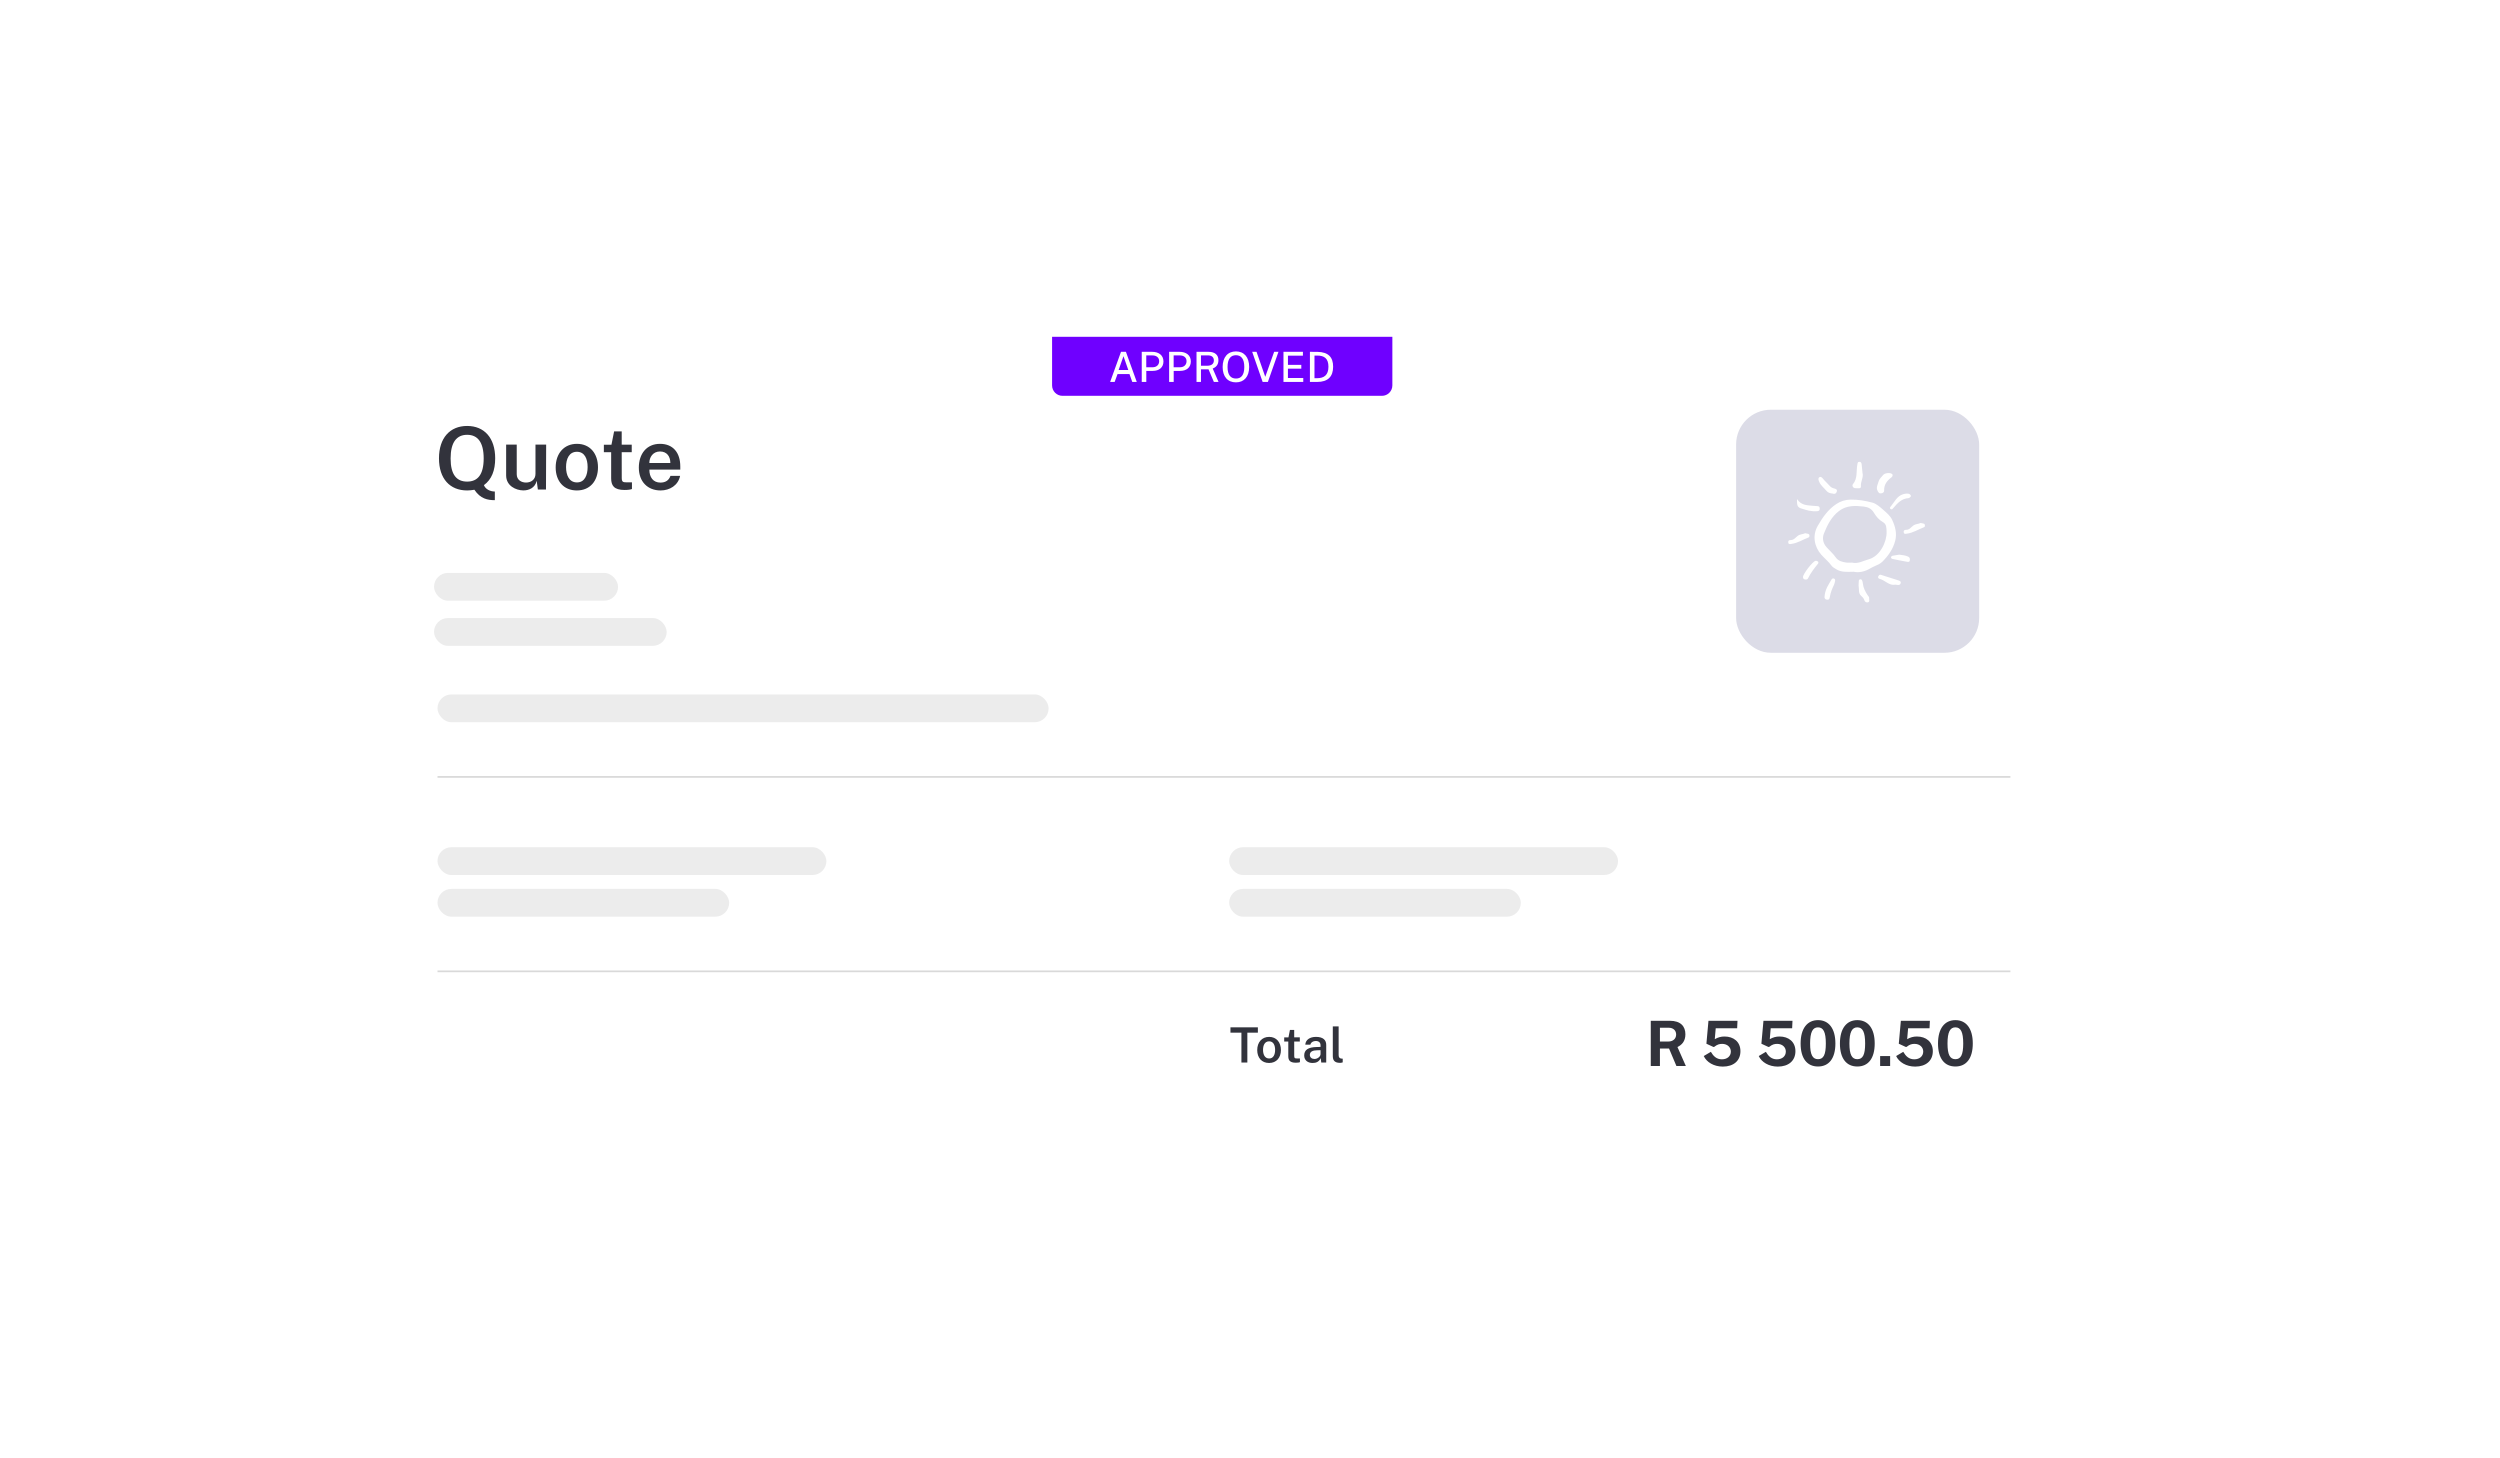 <svg xmlns="http://www.w3.org/2000/svg" fill="none" viewBox="0 0 720 420" height="420" width="720">
<g clip-path="url(#clip0_2189_1185)">
<rect fill="white" rx="10" height="420" width="720"></rect>
<g filter="url(#filter0_d_2189_1185)">
<ellipse fill="#6F00FF" ry="79.5" rx="126.5" cy="226.5" cx="258.5"></ellipse>
</g>
<g filter="url(#filter1_d_2189_1185)">
<ellipse fill="#00A86B" ry="83.5" rx="120.5" cy="189.5" cx="473.5"></ellipse>
</g>
<g filter="url(#filter2_d_2189_1185)">
<rect fill="white" rx="10" height="225" width="491" y="97" x="106"></rect>
</g>
<path fill="#32333C" d="M126.425 132C126.425 126.125 129.588 122.675 134.538 122.675C139.475 122.675 142.613 126.125 142.613 132C142.613 135.5 141.6 138.087 139.363 139.725C139.85 140.9 141.113 141.538 142.513 141.563V144.05C140.413 144.05 138.363 143.65 136.625 141.05C135.788 141.188 135.188 141.25 134.538 141.25C129.575 141.25 126.425 137.887 126.425 132ZM129.775 132.05C129.775 136.725 131.513 138.7 134.538 138.7C137.55 138.7 139.3 136.725 139.3 132.025C139.3 127.35 137.562 125.225 134.538 125.225C131.513 125.225 129.775 127.35 129.775 132.05ZM150.718 141.238C148.593 141.225 145.768 139.937 145.768 136.925V128.05H148.818V136.575C148.818 138.3 150.243 138.975 151.493 138.975C152.955 138.975 154.218 138.112 154.218 136.475V128.05H157.293L157.243 140.987H154.905L154.568 138.462C154.093 140.562 152.268 141.25 150.718 141.238ZM166.134 141.25C162.321 141.25 160.034 138.525 160.034 134.625C160.034 130.6 162.434 127.825 166.159 127.825C169.959 127.825 172.221 130.662 172.221 134.6C172.221 138.5 169.934 141.25 166.134 141.25ZM166.171 138.937C168.396 138.937 169.234 136.85 169.234 134.512C169.234 132.137 168.371 130.112 166.159 130.112C163.909 130.112 163.021 132.15 163.021 134.512C163.021 136.85 163.909 138.937 166.171 138.937ZM181.938 130.225H179.051L179.063 137.637C179.063 138.787 179.426 138.912 180.413 138.912H182.001V140.837C181.663 140.975 181.013 141.113 179.888 141.113C176.813 141.113 176.013 139.825 176.013 137.75V130.225H173.913V128.075H176.101L176.863 124.237H179.051V128.062H181.938V130.225ZM187.021 135.237C186.996 137.437 188.109 138.987 190.196 138.987C191.621 138.987 192.621 138.387 193.096 137.05H195.871C195.321 139.8 192.859 141.25 190.259 141.25C186.534 141.25 183.984 138.737 183.984 134.675C183.984 130.712 186.221 127.825 190.084 127.825C193.871 127.825 195.921 130.412 195.921 134.312V135.237H187.021ZM187.009 133.35H193.059C193.059 131.475 192.084 130.025 190.071 130.025C188.059 130.025 186.996 131.687 187.009 133.35Z"></path>
<path fill="#32333C" d="M354.371 297.411V295.878H362.267V297.411H359.236V306H357.528V297.411H354.371ZM365.496 306.14C363.361 306.14 362.08 304.614 362.08 302.43C362.08 300.176 363.424 298.622 365.51 298.622C367.638 298.622 368.905 300.211 368.905 302.416C368.905 304.6 367.624 306.14 365.496 306.14ZM365.517 304.845C366.763 304.845 367.232 303.676 367.232 302.367C367.232 301.037 366.749 299.903 365.51 299.903C364.25 299.903 363.753 301.044 363.753 302.367C363.753 303.676 364.25 304.845 365.517 304.845ZM374.346 299.966H372.729L372.736 304.117C372.736 304.761 372.939 304.831 373.492 304.831H374.381V305.909C374.192 305.986 373.828 306.063 373.198 306.063C371.476 306.063 371.028 305.342 371.028 304.18V299.966H369.852V298.762H371.077L371.504 296.613H372.729V298.755H374.346V299.966ZM378.025 306.14C376.632 306.14 375.61 305.356 375.61 303.984C375.61 302.388 376.709 301.583 379.236 301.541L380.314 301.513V301.023C380.314 300.232 379.782 299.798 378.914 299.805C378.221 299.819 377.57 300.141 377.374 300.862H375.925C376.002 299.476 377.22 298.622 378.998 298.622C381.056 298.622 381.952 299.532 381.952 300.925V306H380.517L380.377 304.733C379.852 305.818 379.047 306.14 378.025 306.14ZM378.571 304.985C379.418 304.985 380.307 304.306 380.314 303.599V302.458L379.425 302.472C378.109 302.486 377.234 302.843 377.234 303.809C377.234 304.551 377.808 304.985 378.571 304.985ZM385.947 306.105C384.071 306.105 383.847 305.076 383.847 304.047V295.598H385.527V303.851C385.527 304.481 385.765 304.831 386.339 304.88L386.703 304.894V305.965C386.458 306.049 386.178 306.105 385.947 306.105Z"></path>
<path fill="#32333C" d="M485.52 307H482.802L480.687 301.987H478.059V307H475.422V293.986H480.921C484.035 293.986 485.394 295.588 485.394 297.874C485.394 299.926 484.332 300.943 483.108 301.546L485.52 307ZM480.453 299.962C481.857 299.962 482.73 299.134 482.73 297.937C482.73 296.74 481.848 295.993 480.642 295.993H478.059V299.962H480.453ZM492.038 293.986H500.399L500.3 296.137H494.126L493.856 299.278C494.819 298.747 495.629 298.513 496.664 298.513C499.265 298.513 501.245 300.025 501.245 302.743C501.245 305.497 499.265 307.18 496.169 307.18C493.595 307.18 491.498 305.911 490.679 304.138L492.731 302.923C493.433 304.147 494.351 305.083 495.899 305.083C497.456 305.083 498.482 304.174 498.482 302.842C498.482 301.591 497.465 300.637 495.989 300.637C495.188 300.637 494.594 300.79 493.712 301.483C493.532 301.555 493.523 301.555 493.352 301.474L491.444 300.592L492.038 293.986ZM507.876 293.986H516.237L516.138 296.137H509.964L509.694 299.278C510.657 298.747 511.467 298.513 512.502 298.513C515.103 298.513 517.083 300.025 517.083 302.743C517.083 305.497 515.103 307.18 512.007 307.18C509.433 307.18 507.336 305.911 506.517 304.138L508.569 302.923C509.271 304.147 510.189 305.083 511.737 305.083C513.294 305.083 514.32 304.174 514.32 302.842C514.32 301.591 513.303 300.637 511.827 300.637C511.026 300.637 510.432 300.79 509.55 301.483C509.37 301.555 509.361 301.555 509.19 301.474L507.282 300.592L507.876 293.986ZM523.599 293.797C526.686 293.797 528.594 296.191 528.594 300.52C528.594 304.831 526.731 307.153 523.59 307.153C520.44 307.153 518.577 304.831 518.577 300.529C518.577 296.2 520.485 293.797 523.599 293.797ZM523.59 305.047C525.156 305.047 525.84 303.787 525.84 300.529C525.84 297.208 525.12 295.876 523.581 295.876C522.051 295.876 521.313 297.226 521.313 300.529C521.313 303.769 522.033 305.047 523.59 305.047ZM534.919 293.797C538.006 293.797 539.914 296.191 539.914 300.52C539.914 304.831 538.051 307.153 534.91 307.153C531.76 307.153 529.897 304.831 529.897 300.529C529.897 296.2 531.805 293.797 534.919 293.797ZM534.91 305.047C536.476 305.047 537.16 303.787 537.16 300.529C537.16 297.208 536.44 295.876 534.901 295.876C533.371 295.876 532.633 297.226 532.633 300.529C532.633 303.769 533.353 305.047 534.91 305.047ZM541.477 307V304.138H544.357V307H541.477ZM547.445 293.986H555.806L555.707 296.137H549.533L549.263 299.278C550.226 298.747 551.036 298.513 552.071 298.513C554.672 298.513 556.652 300.025 556.652 302.743C556.652 305.497 554.672 307.18 551.576 307.18C549.002 307.18 546.905 305.911 546.086 304.138L548.138 302.923C548.84 304.147 549.758 305.083 551.306 305.083C552.863 305.083 553.889 304.174 553.889 302.842C553.889 301.591 552.872 300.637 551.396 300.637C550.595 300.637 550.001 300.79 549.119 301.483C548.939 301.555 548.93 301.555 548.759 301.474L546.851 300.592L547.445 293.986ZM563.167 293.797C566.254 293.797 568.162 296.191 568.162 300.52C568.162 304.831 566.299 307.153 563.158 307.153C560.008 307.153 558.145 304.831 558.145 300.529C558.145 296.2 560.053 293.797 563.167 293.797ZM563.158 305.047C564.724 305.047 565.408 303.787 565.408 300.529C565.408 297.208 564.688 295.876 563.149 295.876C561.619 295.876 560.881 297.226 560.881 300.529C560.881 303.769 561.601 305.047 563.158 305.047Z"></path>
<rect fill="#ECECEC" rx="4" height="8" width="53" y="165" x="125"></rect>
<rect fill="#ECECEC" rx="4" height="8" width="67" y="178" x="125"></rect>
<rect fill="#ECECEC" rx="4" height="8" width="112" y="244" x="126"></rect>
<rect fill="#ECECEC" rx="4" height="8" width="112" y="244" x="354"></rect>
<rect fill="#DCDCE7" rx="10" height="70" width="70" y="118" x="500"></rect>
<rect fill="#ECECEC" rx="4" height="8" width="84" y="256" x="126"></rect>
<rect fill="#ECECEC" rx="4" height="8" width="84" y="256" x="354"></rect>
<rect fill="#ECECEC" rx="4" height="8" width="176" y="200" x="126"></rect>
<path fill="#6F00FF" d="M303 97H401V111C401 112.657 399.657 114 398 114H306C304.343 114 303 112.657 303 111V97Z"></path>
<path fill="white" d="M319.717 110L322.849 101.324H324.265L327.391 110H326.095L325.285 107.726H321.853L321.019 110H319.717ZM322.159 106.562H324.949L323.563 102.584L322.159 106.562ZM328.822 110V101.324H331.828C333.694 101.324 335.074 102.29 335.074 104.096C335.074 105.824 333.832 106.82 331.996 106.82H330.136V110H328.822ZM330.124 105.77H331.966C333.07 105.77 333.838 105.08 333.838 104.024C333.838 102.95 333.034 102.362 331.918 102.362H330.124V105.77ZM336.709 110V101.324H339.715C341.581 101.324 342.961 102.29 342.961 104.096C342.961 105.824 341.719 106.82 339.883 106.82H338.023V110H336.709ZM338.011 105.77H339.853C340.957 105.77 341.725 105.08 341.725 104.024C341.725 102.95 340.921 102.362 339.805 102.362H338.011V105.77ZM350.944 110H349.594L348.058 106.37H345.88V110H344.596V101.324H348.04C349.972 101.324 350.908 102.266 350.908 103.754C350.908 105.152 350.086 105.812 349.264 106.148L350.944 110ZM347.692 105.332C348.892 105.332 349.594 104.798 349.594 103.814C349.594 102.854 348.94 102.35 347.914 102.35H345.88V105.332H347.692ZM355.95 110.12C353.58 110.12 352.122 108.494 352.122 105.692C352.122 102.86 353.604 101.204 355.956 101.204C358.284 101.204 359.76 102.854 359.76 105.68C359.76 108.482 358.302 110.12 355.95 110.12ZM355.962 109.022C357.468 109.022 358.356 108.014 358.356 105.698C358.356 103.346 357.456 102.302 355.956 102.302C354.45 102.302 353.532 103.352 353.532 105.698C353.532 108.008 354.45 109.022 355.962 109.022ZM368.199 101.324L365.151 110H363.639L360.627 101.324H361.881L364.395 108.524L366.951 101.324H368.199ZM369.639 110V101.324H375.243L375.237 102.44H370.929V105.074H374.775V106.172H370.923V108.866L375.339 108.872V110H369.639ZM377.256 101.324C377.376 101.324 378.696 101.324 379.428 101.336C382.608 101.39 383.94 102.908 383.94 105.614C383.94 108.44 382.47 110 379.332 110H377.256V101.324ZM378.57 102.404V108.92H379.338C381.306 108.92 382.59 108.038 382.59 105.62C382.59 103.244 381.39 102.404 379.38 102.404H378.57Z"></path>
<line stroke-width="0.5" stroke="#D9D9D9" y2="223.75" x2="579" y1="223.75" x1="126"></line>
<line stroke-width="0.5" stroke="#D9D9D9" y2="279.75" x2="579" y1="279.75" x1="126"></line>
<path fill="white" d="M533.851 164.664C531.934 164.71 530.345 164.846 528.877 163.965C528.36 163.653 527.812 163.372 527.477 162.908C526.641 161.745 525.515 160.856 524.564 159.792C522.473 157.444 521.918 154.198 523.507 151.447C524.891 149.045 526.451 146.765 528.824 145.184C530.094 144.333 531.463 143.907 532.992 143.885C535.129 143.854 537.243 144.219 539.266 144.759C540.445 145.078 541.495 146.066 542.469 146.91C543.404 147.723 544.423 148.612 544.925 149.684C545.815 151.569 546.378 153.598 545.808 155.779C545.184 158.158 543.838 160.058 542.134 161.753C541.837 162.049 541.48 162.3 541.107 162.498C540.316 162.908 539.464 163.205 538.704 163.661C537.091 164.634 535.387 165.006 533.859 164.664H533.851ZM533.342 162.027C535.114 162.467 536.597 161.51 538.217 161.069C541.48 160.18 543.465 155.939 543.336 153.127C543.29 152.177 543.381 150.983 542.316 150.39C541.16 149.737 540.308 148.734 539.692 147.677C538.97 146.454 537.966 146.035 536.757 145.891C534.269 145.602 531.813 145.511 529.645 147.16C527.439 148.832 526.268 151.219 525.295 153.643C524.77 154.943 524.967 156.387 526.078 157.626C526.93 158.584 527.926 159.435 528.649 160.476C529.44 161.616 530.55 161.829 531.721 162.019C532.246 162.103 532.801 162.034 533.357 162.034L533.342 162.027Z"></path>
<path fill="white" d="M545.009 137.143C545.009 137.143 544.902 137.364 544.72 137.5C543.449 138.428 542.59 139.575 542.628 141.24C542.643 141.855 542.21 142.053 541.685 142.091C541.236 142.129 541.076 141.947 540.81 141.498C540.187 140.427 540.81 139.537 541.046 138.648C541.221 137.956 541.867 137.356 542.369 136.771C542.849 136.208 544.301 136.064 544.857 136.474C544.993 136.573 545.161 136.695 545.009 137.143Z"></path>
<path fill="white" d="M536.398 136.155C536.771 137.501 535.805 138.686 535.95 140.054C536.041 140.898 534.908 140.571 534.345 140.594C533.691 140.617 533.295 139.864 533.638 139.454C535.067 137.751 534.535 135.669 534.923 133.769C534.999 133.404 534.961 133.024 535.463 133.001C535.919 132.978 536.102 133.29 536.148 133.67C536.246 134.491 536.315 135.319 536.398 136.148V136.155Z"></path>
<path fill="white" d="M527.819 142.152C527.135 142.061 526.526 141.977 526.039 141.384C525.34 140.525 524.412 139.872 523.948 138.808C523.735 138.329 523.545 137.782 523.925 137.478C524.389 137.113 524.815 137.599 525.111 137.972C525.636 138.633 526.298 139.173 526.838 139.803C527.218 140.244 527.614 140.525 528.131 140.647C528.618 140.761 529.15 140.898 529.021 141.483C528.899 142.061 528.443 142.395 527.812 142.144L527.819 142.152Z"></path>
<path fill="white" d="M545.801 168.381C544.067 168.753 542.888 167.066 541.237 166.678C541.009 166.625 540.743 166.283 540.963 165.948C541.123 165.713 541.306 165.416 541.678 165.538C543.367 166.07 545.055 166.594 546.729 167.149C547.101 167.271 547.573 167.43 547.375 168.016C547.2 168.54 546.774 168.51 546.341 168.441C546.219 168.418 546.105 168.419 545.801 168.381Z"></path>
<path fill="white" d="M517.543 143.74C518.806 145.602 520.494 145.496 522.069 145.671C522.548 145.724 523.035 145.724 523.514 145.77C523.978 145.815 524.077 146.142 524.077 146.537C524.077 146.97 523.879 147.16 523.43 147.214C522.586 147.312 521.749 147.221 520.928 147.062C520.281 146.932 519.658 146.704 519.019 146.522C517.726 146.157 517.467 145.754 517.543 143.74Z"></path>
<path fill="white" d="M535.266 168.677C535.288 168.259 535.311 167.772 535.334 167.294C535.349 166.997 535.547 166.853 535.79 166.822C536.057 166.792 536.232 166.997 536.315 167.233C536.414 167.514 536.483 167.81 536.513 168.107C536.642 169.33 537.205 170.379 537.852 171.383C538.042 171.679 538.369 171.899 538.316 172.31C538.262 172.697 538.559 173.229 538.065 173.435C537.547 173.647 537.068 173.343 536.924 172.842C536.756 172.279 536.414 171.953 535.996 171.58C535.129 170.82 535.486 169.695 535.273 168.669L535.266 168.677Z"></path>
<path fill="white" d="M520.093 166.906C519.606 166.922 519.271 166.739 519.256 166.2C519.241 165.341 521.986 161.746 522.861 161.518C523.059 161.464 523.34 161.563 523.523 161.685C523.743 161.829 523.751 162.133 523.599 162.323C522.504 163.661 521.454 165.037 520.686 166.602C520.572 166.838 520.336 166.914 520.085 166.906H520.093Z"></path>
<path fill="white" d="M525.455 172.013C525.569 169.748 526.649 168.342 527.516 166.845C527.646 166.617 527.897 166.549 528.148 166.617C528.505 166.716 528.558 166.997 528.505 167.316C528.429 167.727 528.345 168.114 528.155 168.51C527.638 169.574 527.197 170.683 527.007 171.861C526.915 172.409 526.817 172.796 526.147 172.705C525.44 172.606 525.486 172.089 525.463 172.013H525.455Z"></path>
<path fill="white" d="M519.871 153.561C520.161 153.621 520.396 153.675 520.64 153.72C520.891 153.773 521.088 153.887 521.119 154.161C521.142 154.404 521.126 154.685 520.875 154.784C519.217 155.4 517.711 156.426 515.901 156.646C515.582 156.684 515.141 156.851 515.027 156.327C514.912 155.795 515.171 155.521 515.703 155.537C516.647 155.567 517.156 154.754 517.78 154.305C518.48 153.804 519.248 153.895 519.871 153.568V153.561Z"></path>
<path fill="white" d="M553.125 150.611C553.414 150.672 553.65 150.725 553.894 150.771C554.145 150.824 554.342 150.938 554.373 151.212C554.396 151.455 554.38 151.736 554.129 151.835C552.471 152.451 550.965 153.477 549.155 153.697C548.836 153.735 548.395 153.902 548.28 153.378C548.166 152.846 548.425 152.572 548.957 152.587C549.901 152.618 550.41 151.805 551.034 151.356C551.734 150.855 552.502 150.946 553.125 150.619V150.611Z"></path>
<path fill="white" d="M549.078 142.152C549.382 142.152 549.679 142.152 549.96 142.312C550.432 142.593 550.462 143.011 550.006 143.292C549.899 143.353 549.793 143.452 549.686 143.46C547.671 143.566 546.477 144.911 545.29 146.302C545.146 146.477 544.94 146.834 544.575 146.644C544.02 146.355 544.446 145.968 544.606 145.778C545.633 144.524 546.302 142.905 548.066 142.342C548.424 142.228 548.743 142.19 549.093 142.152H549.078Z"></path>
<path fill="white" d="M547.016 159.747C547.944 159.868 548.788 159.937 549.564 160.317C550.051 160.552 550.081 160.948 550.028 161.381C549.96 161.921 549.518 161.845 549.191 161.784C547.792 161.541 546.4 161.259 545.016 160.971C544.765 160.917 544.582 160.689 544.62 160.438C544.643 160.294 544.841 160.104 544.993 160.074C545.693 159.929 546.408 159.838 547.024 159.739L547.016 159.747Z"></path>
</g>
<defs>
<filter color-interpolation-filters="sRGB" filterUnits="userSpaceOnUse" height="429" width="523" y="16" x="-3" id="filter0_d_2189_1185">
<feFlood result="BackgroundImageFix" flood-opacity="0"></feFlood>
<feColorMatrix result="hardAlpha" values="0 0 0 0 0 0 0 0 0 0 0 0 0 0 0 0 0 0 127 0" type="matrix" in="SourceAlpha"></feColorMatrix>
<feMorphology result="effect1_dropShadow_2189_1185" in="SourceAlpha" operator="dilate" radius="40"></feMorphology>
<feOffset dy="4"></feOffset>
<feGaussianBlur stdDeviation="47.5"></feGaussianBlur>
<feComposite operator="out" in2="hardAlpha"></feComposite>
<feColorMatrix values="0 0 0 0 0.435 0 0 0 0 0 0 0 0 0 1 0 0 0 0.15 0" type="matrix"></feColorMatrix>
<feBlend result="effect1_dropShadow_2189_1185" in2="BackgroundImageFix" mode="normal"></feBlend>
<feBlend result="shape" in2="effect1_dropShadow_2189_1185" in="SourceGraphic" mode="normal"></feBlend>
</filter>
<filter color-interpolation-filters="sRGB" filterUnits="userSpaceOnUse" height="417.2" width="491.2" y="-15.1" x="227.9" id="filter1_d_2189_1185">
<feFlood result="BackgroundImageFix" flood-opacity="0"></feFlood>
<feColorMatrix result="hardAlpha" values="0 0 0 0 0 0 0 0 0 0 0 0 0 0 0 0 0 0 127 0" type="matrix" in="SourceAlpha"></feColorMatrix>
<feMorphology result="effect1_dropShadow_2189_1185" in="SourceAlpha" operator="dilate" radius="40"></feMorphology>
<feOffset dy="4"></feOffset>
<feGaussianBlur stdDeviation="42.55"></feGaussianBlur>
<feComposite operator="out" in2="hardAlpha"></feComposite>
<feColorMatrix values="0 0 0 0 0 0 0 0 0 0.659 0 0 0 0 0.42 0 0 0 0.1 0" type="matrix"></feColorMatrix>
<feBlend result="effect1_dropShadow_2189_1185" in2="BackgroundImageFix" mode="normal"></feBlend>
<feBlend result="shape" in2="effect1_dropShadow_2189_1185" in="SourceGraphic" mode="normal"></feBlend>
</filter>
<filter color-interpolation-filters="sRGB" filterUnits="userSpaceOnUse" height="301" width="567" y="69" x="78" id="filter2_d_2189_1185">
<feFlood result="BackgroundImageFix" flood-opacity="0"></feFlood>
<feColorMatrix result="hardAlpha" values="0 0 0 0 0 0 0 0 0 0 0 0 0 0 0 0 0 0 127 0" type="matrix" in="SourceAlpha"></feColorMatrix>
<feMorphology result="effect1_dropShadow_2189_1185" in="SourceAlpha" operator="dilate" radius="8"></feMorphology>
<feOffset dy="10" dx="10"></feOffset>
<feGaussianBlur stdDeviation="15"></feGaussianBlur>
<feComposite operator="out" in2="hardAlpha"></feComposite>
<feColorMatrix values="0 0 0 0 0 0 0 0 0 0 0 0 0 0 0 0 0 0 0.1 0" type="matrix"></feColorMatrix>
<feBlend result="effect1_dropShadow_2189_1185" in2="BackgroundImageFix" mode="normal"></feBlend>
<feBlend result="shape" in2="effect1_dropShadow_2189_1185" in="SourceGraphic" mode="normal"></feBlend>
</filter>
<clipPath id="clip0_2189_1185">
<rect fill="white" height="420" width="720"></rect>
</clipPath>
</defs>
</svg>
